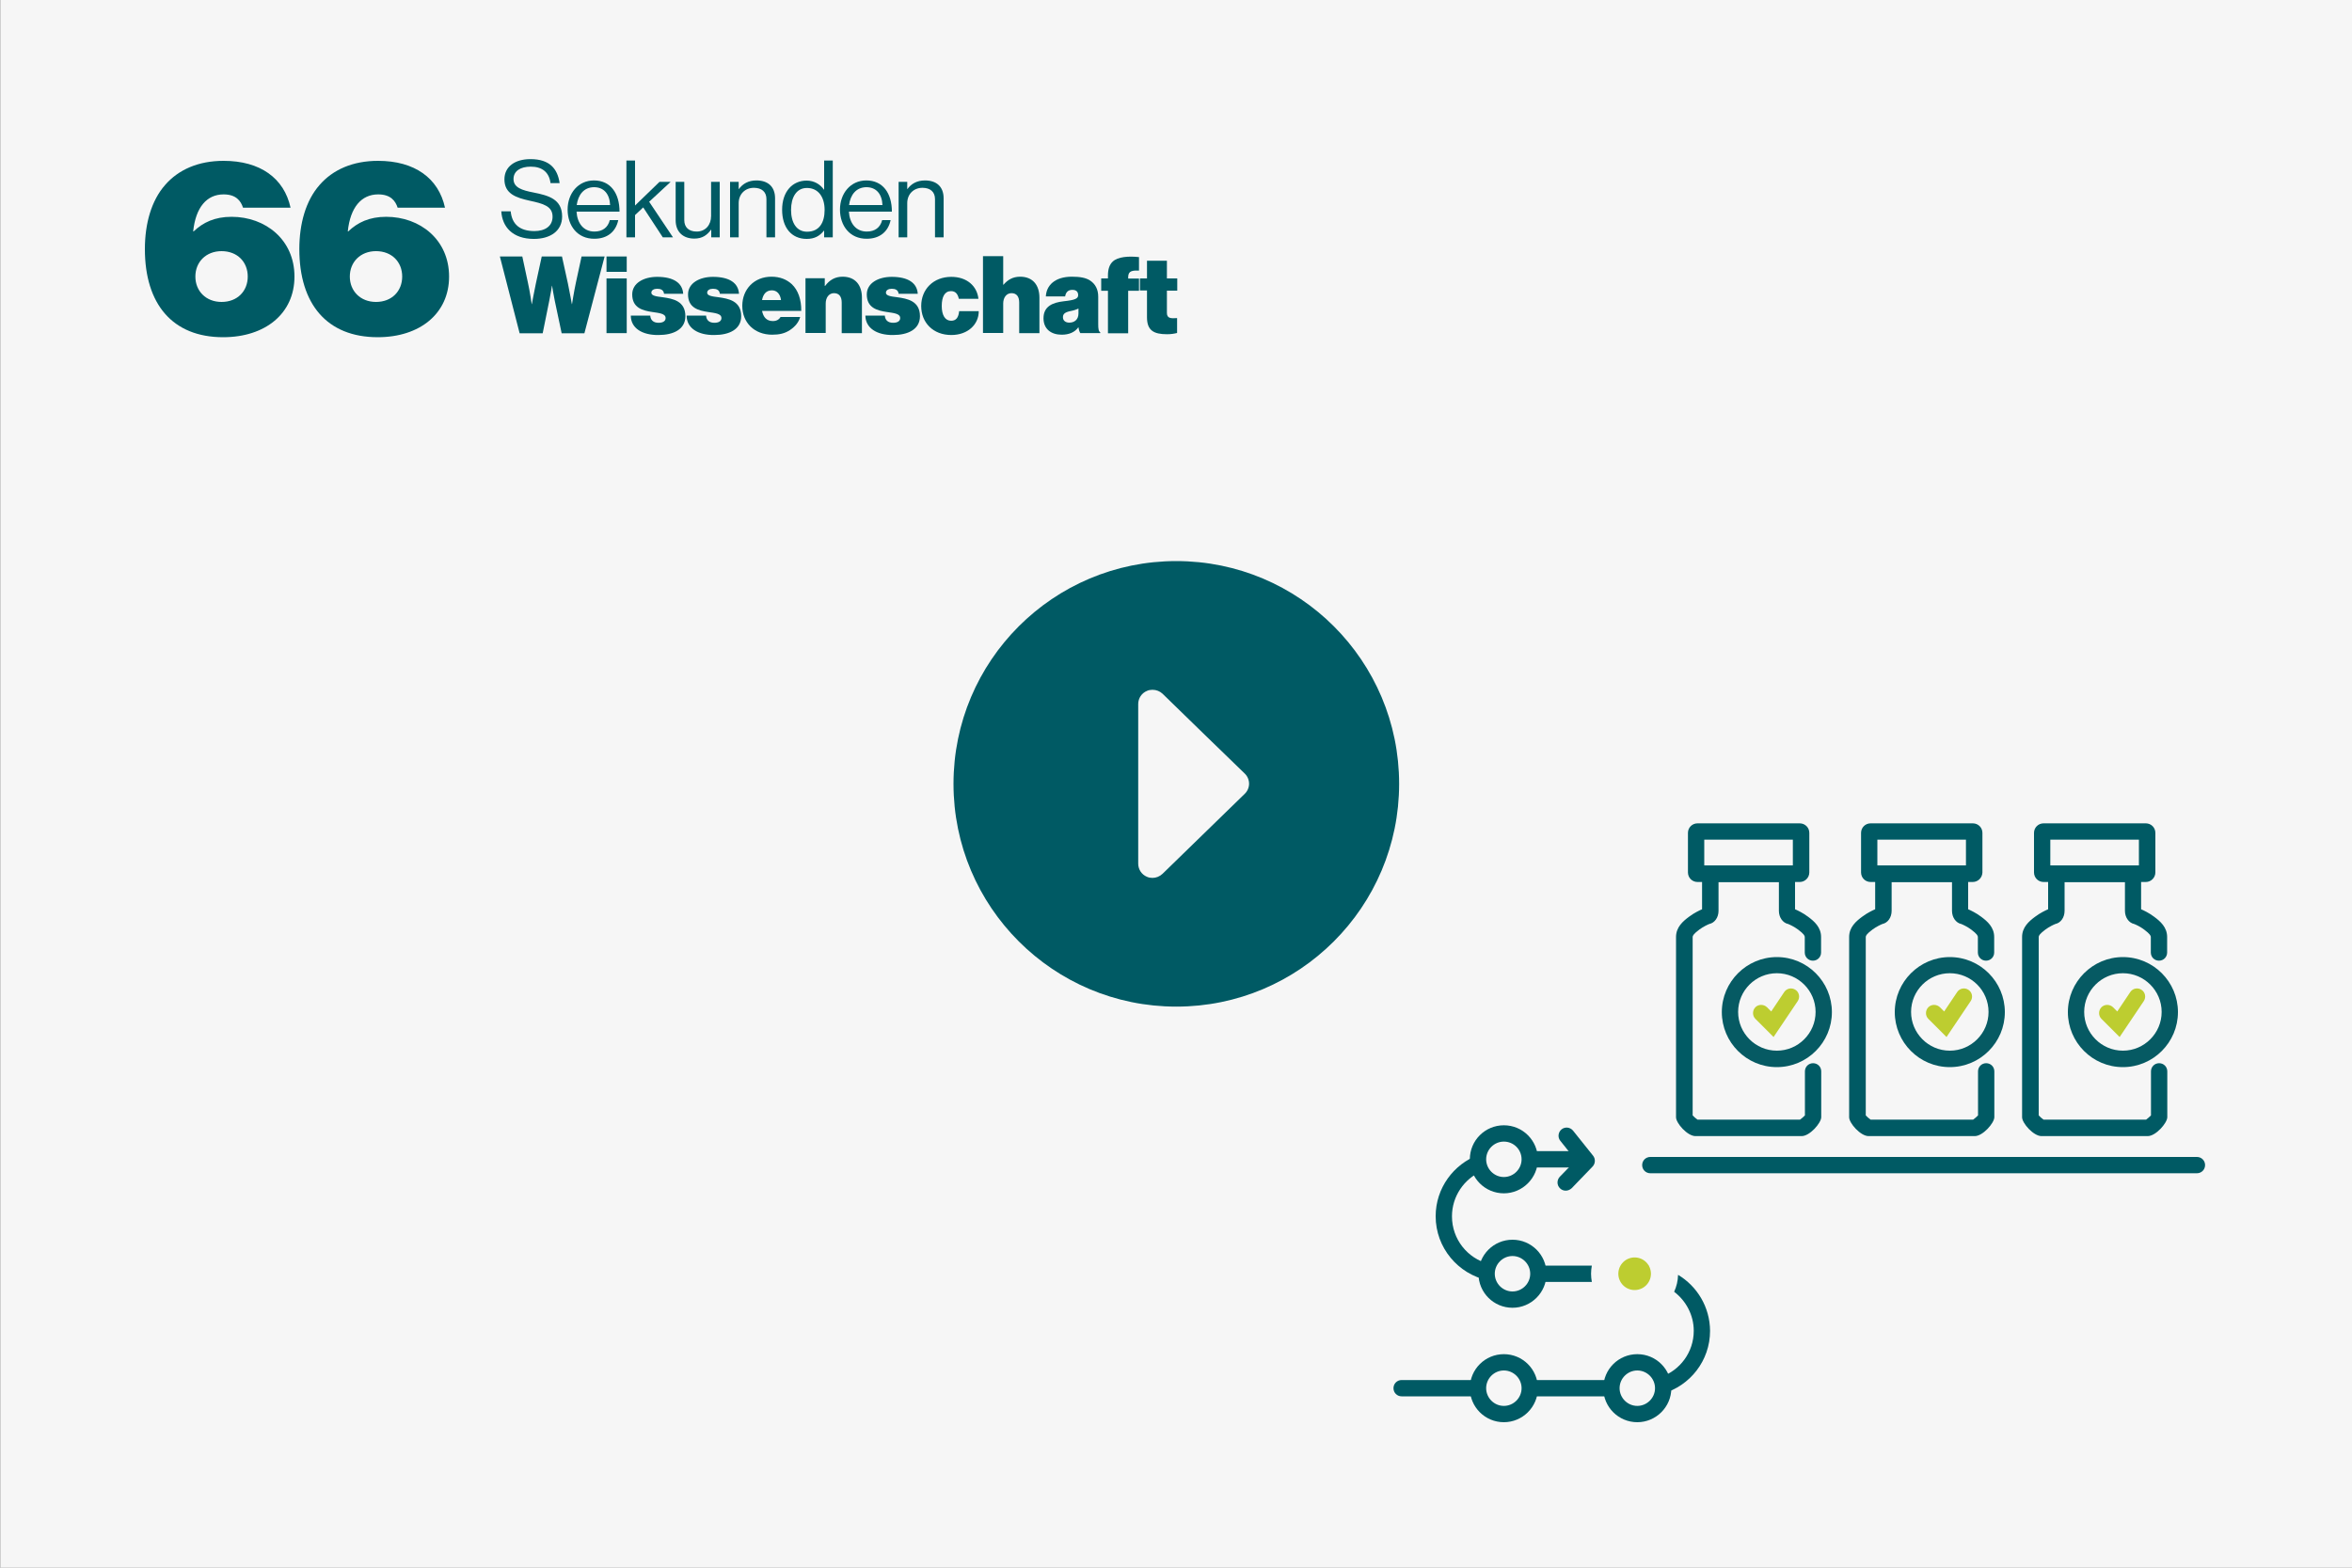 <?xml version="1.0" encoding="utf-8"?>
<!-- Generator: Adobe Illustrator 25.4.1, SVG Export Plug-In . SVG Version: 6.00 Build 0)  -->
<svg version="1.1" xmlns="http://www.w3.org/2000/svg" xmlns:xlink="http://www.w3.org/1999/xlink" x="0px" y="0px"
	 viewBox="0 0 1500 1000" style="enable-background:new 0 0 1500 1000;" xml:space="preserve">
<rect x="0" y="0" width="1500" height="1000" fill="#808080" stroke="none"/>
<style type="text/css">
	.st0{fill:#F6F6F6;}
	.st1{fill:none;}
	.st2{fill:#005A64;}
	.st3{fill:none;stroke:#025A64;stroke-width:12.644;stroke-linecap:round;stroke-miterlimit:10;}
	.st4{fill:none;stroke:#065A63;stroke-width:12.644;stroke-linecap:round;stroke-miterlimit:10;}
	.st5{fill:#BECD30;}
	.st6{fill:none;stroke:#025A64;stroke-width:12.644;stroke-linecap:round;stroke-linejoin:round;}
	.st7{fill:#FFFFFF;stroke:#025A64;stroke-width:12.644;stroke-linecap:round;stroke-linejoin:round;}
	.st8{fill:none;stroke:#BECD30;stroke-width:9.483;stroke-linecap:round;stroke-linejoin:round;}
	.st9{fill:none;stroke:#025A64;stroke-width:8.486;stroke-linecap:round;stroke-miterlimit:10;}
	.st10{fill:none;stroke:#065A63;stroke-width:8.486;stroke-linecap:round;stroke-miterlimit:10;}
	.st11{fill:none;stroke:#025A64;stroke-width:8.486;stroke-linecap:round;stroke-linejoin:round;}
	.st12{fill:#FFFFFF;stroke:#025A64;stroke-width:8.486;stroke-linecap:round;stroke-linejoin:round;}
	.st13{fill:none;stroke:#BECD30;stroke-width:6.365;stroke-linecap:round;stroke-linejoin:round;}
	.st14{fill:#BDCD30;}
	.st15{fill:#065A63;}
	.st16{fill:#FFFFFF;}
	.st17{fill:none;stroke:#035963;stroke-width:9.287;stroke-linecap:round;stroke-linejoin:round;stroke-miterlimit:10;}
	.st18{clip-path:url(#SVGID_00000079473740315269347760000013378941878349248185_);fill:#FFFFFF;}
	
		.st19{clip-path:url(#SVGID_00000079473740315269347760000013378941878349248185_);fill:none;stroke:#035963;stroke-width:9.287;stroke-linecap:round;stroke-linejoin:round;stroke-miterlimit:10;}
	.st20{clip-path:url(#SVGID_00000044858874467531084230000012491118691727164804_);fill:#FFFFFF;}
	
		.st21{clip-path:url(#SVGID_00000044858874467531084230000012491118691727164804_);fill:none;stroke:#035963;stroke-width:9.287;stroke-linecap:round;stroke-linejoin:round;stroke-miterlimit:10;}
	.st22{clip-path:url(#SVGID_00000079447901483402380740000007045927330930351500_);fill:#FFFFFF;}
	
		.st23{clip-path:url(#SVGID_00000079447901483402380740000007045927330930351500_);fill:none;stroke:#035963;stroke-width:9.287;stroke-linecap:round;stroke-linejoin:round;stroke-miterlimit:10;}
	.st24{clip-path:url(#SVGID_00000154404034168215300420000013182087685905110929_);fill:#FFFFFF;}
	
		.st25{clip-path:url(#SVGID_00000154404034168215300420000013182087685905110929_);fill:none;stroke:#035963;stroke-width:9.287;stroke-linecap:round;stroke-linejoin:round;stroke-miterlimit:10;}
	
		.st26{clip-path:url(#SVGID_00000154404034168215300420000013182087685905110929_);fill:none;stroke:#BDCC30;stroke-width:5.858;stroke-linecap:round;stroke-linejoin:round;}
	
		.st27{clip-path:url(#SVGID_00000181047906653759395570000000474129333793896583_);fill:none;stroke:#035963;stroke-width:9.287;stroke-linecap:round;stroke-linejoin:round;stroke-miterlimit:10;}
	
		.st28{clip-path:url(#SVGID_00000142864960467812100960000003474411889952741764_);fill:none;stroke:#035963;stroke-width:9.287;stroke-linecap:round;stroke-linejoin:round;stroke-miterlimit:10;}
	
		.st29{clip-path:url(#SVGID_00000139972957298660559000000000575138925746364860_);fill:none;stroke:#035963;stroke-width:9.287;stroke-linecap:round;stroke-miterlimit:10;}
	
		.st30{clip-path:url(#SVGID_00000139972957298660559000000000575138925746364860_);fill:none;stroke:#BDCC30;stroke-width:10.702;stroke-linecap:round;stroke-linejoin:round;stroke-miterlimit:10;}
	.st31{clip-path:url(#SVGID_00000139972957298660559000000000575138925746364860_);fill:#BDCC30;}
	.st32{fill:none;stroke:#035963;stroke-width:10.03;stroke-linecap:round;stroke-linejoin:round;stroke-miterlimit:10;}
	.st33{clip-path:url(#SVGID_00000004539542862600409460000001443468653253000594_);fill:#FFFFFF;}
	
		.st34{clip-path:url(#SVGID_00000004539542862600409460000001443468653253000594_);fill:none;stroke:#035963;stroke-width:10.03;stroke-linecap:round;stroke-linejoin:round;stroke-miterlimit:10;}
	.st35{clip-path:url(#SVGID_00000038382839716581951970000009498583853007939466_);fill:#FFFFFF;}
	
		.st36{clip-path:url(#SVGID_00000038382839716581951970000009498583853007939466_);fill:none;stroke:#035963;stroke-width:10.03;stroke-linecap:round;stroke-linejoin:round;stroke-miterlimit:10;}
	.st37{clip-path:url(#SVGID_00000127757985386517884420000002098852449206180759_);fill:#FFFFFF;}
	
		.st38{clip-path:url(#SVGID_00000127757985386517884420000002098852449206180759_);fill:none;stroke:#035963;stroke-width:10.03;stroke-linecap:round;stroke-linejoin:round;stroke-miterlimit:10;}
	.st39{clip-path:url(#SVGID_00000173867009688207955890000017797884344928850845_);fill:#FFFFFF;}
	
		.st40{clip-path:url(#SVGID_00000173867009688207955890000017797884344928850845_);fill:none;stroke:#035963;stroke-width:10.03;stroke-linecap:round;stroke-linejoin:round;stroke-miterlimit:10;}
	
		.st41{clip-path:url(#SVGID_00000173867009688207955890000017797884344928850845_);fill:none;stroke:#BDCC30;stroke-width:6.327;stroke-linecap:round;stroke-linejoin:round;}
	
		.st42{clip-path:url(#SVGID_00000145738247163728190490000004062748883166812607_);fill:none;stroke:#035963;stroke-width:10.03;stroke-linecap:round;stroke-linejoin:round;stroke-miterlimit:10;}
	
		.st43{clip-path:url(#SVGID_00000065779561703135885180000001226923777957836705_);fill:none;stroke:#035963;stroke-width:10.03;stroke-linecap:round;stroke-linejoin:round;stroke-miterlimit:10;}
	
		.st44{clip-path:url(#SVGID_00000111902397498653479360000002941771760672232084_);fill:none;stroke:#035963;stroke-width:10.03;stroke-linecap:round;stroke-miterlimit:10;}
	
		.st45{clip-path:url(#SVGID_00000111902397498653479360000002941771760672232084_);fill:none;stroke:#BDCC30;stroke-width:11.558;stroke-linecap:round;stroke-linejoin:round;stroke-miterlimit:10;}
	.st46{clip-path:url(#SVGID_00000111902397498653479360000002941771760672232084_);fill:#BDCC30;}
	.st47{fill:none;stroke:#035963;stroke-width:6.321;stroke-linecap:round;stroke-linejoin:round;stroke-miterlimit:10;}
	.st48{clip-path:url(#SVGID_00000063596927828236839300000015518640309772400001_);fill:#FFFFFF;}
	
		.st49{clip-path:url(#SVGID_00000063596927828236839300000015518640309772400001_);fill:none;stroke:#035963;stroke-width:6.321;stroke-linecap:round;stroke-linejoin:round;stroke-miterlimit:10;}
	.st50{clip-path:url(#SVGID_00000084492510521115932130000014429511604371717020_);fill:#FFFFFF;}
	
		.st51{clip-path:url(#SVGID_00000084492510521115932130000014429511604371717020_);fill:none;stroke:#035963;stroke-width:6.321;stroke-linecap:round;stroke-linejoin:round;stroke-miterlimit:10;}
	.st52{clip-path:url(#SVGID_00000138564638652323353300000004309491129027981186_);fill:#FFFFFF;}
	
		.st53{clip-path:url(#SVGID_00000138564638652323353300000004309491129027981186_);fill:none;stroke:#035963;stroke-width:6.321;stroke-linecap:round;stroke-linejoin:round;stroke-miterlimit:10;}
	.st54{clip-path:url(#SVGID_00000098199370390519940110000013732099841367219352_);fill:#FFFFFF;}
	
		.st55{clip-path:url(#SVGID_00000098199370390519940110000013732099841367219352_);fill:none;stroke:#035963;stroke-width:6.321;stroke-linecap:round;stroke-linejoin:round;stroke-miterlimit:10;}
	
		.st56{clip-path:url(#SVGID_00000098199370390519940110000013732099841367219352_);fill:none;stroke:#BDCC30;stroke-width:3.987;stroke-linecap:round;stroke-linejoin:round;}
	
		.st57{clip-path:url(#SVGID_00000013159621574316211870000008490928211721059203_);fill:none;stroke:#035963;stroke-width:6.321;stroke-linecap:round;stroke-linejoin:round;stroke-miterlimit:10;}
	
		.st58{clip-path:url(#SVGID_00000028309301033650960670000008394160010499018383_);fill:none;stroke:#035963;stroke-width:6.321;stroke-linecap:round;stroke-linejoin:round;stroke-miterlimit:10;}
	
		.st59{clip-path:url(#SVGID_00000002362526941892522920000016706775864655749304_);fill:none;stroke:#035963;stroke-width:6.321;stroke-linecap:round;stroke-miterlimit:10;}
	
		.st60{clip-path:url(#SVGID_00000002362526941892522920000016706775864655749304_);fill:none;stroke:#BDCC30;stroke-width:7.284;stroke-linecap:round;stroke-linejoin:round;stroke-miterlimit:10;}
	.st61{clip-path:url(#SVGID_00000002362526941892522920000016706775864655749304_);fill:#BDCC30;}
	.st62{fill:none;stroke:#005A64;stroke-width:12.821;stroke-linecap:round;stroke-linejoin:round;stroke-miterlimit:10;}
	.st63{fill:#005A64;stroke:#005A64;stroke-width:7.051;stroke-linecap:round;stroke-linejoin:round;stroke-miterlimit:10;}
	.st64{fill:none;stroke:#BDCD30;stroke-width:8.334;stroke-linecap:round;stroke-linejoin:round;}
	.st65{fill:none;stroke:#005A64;stroke-width:8.334;stroke-linecap:round;stroke-linejoin:round;}
	.st66{fill:none;stroke:#BDCD30;stroke-width:6.54;stroke-miterlimit:10;}
	.st67{fill:#025A64;}
	.st68{fill:none;stroke:#005A64;stroke-width:8.026;stroke-linecap:round;stroke-linejoin:round;stroke-miterlimit:10;}
	.st69{fill:#005A64;stroke:#005A64;stroke-width:4.414;stroke-linecap:round;stroke-linejoin:round;stroke-miterlimit:10;}
	.st70{fill:none;stroke:#BDCD30;stroke-width:5.217;stroke-linecap:round;stroke-linejoin:round;}
	.st71{fill:none;stroke:#005A64;stroke-width:5.217;stroke-linecap:round;stroke-linejoin:round;}
	.st72{fill:none;stroke:#BDCD30;stroke-width:4.094;stroke-miterlimit:10;}
	.st73{display:none;}
	.st74{display:inline;fill:none;stroke:#005A64;stroke-width:0.894;stroke-miterlimit:10;}
	.st75{display:inline;fill:none;stroke:#005A64;stroke-width:0.74;stroke-miterlimit:10;}
	.st76{display:inline;fill:none;stroke:#005A64;stroke-miterlimit:10;}
	.st77{fill:none;stroke:#005A64;stroke-width:13.909;stroke-linecap:round;stroke-miterlimit:10;}
	.st78{fill:#FFFFFF;stroke:#005A64;stroke-width:13.909;stroke-linecap:round;stroke-miterlimit:10;}
	.st79{fill:none;stroke:#025A64;stroke-width:12.518;stroke-linecap:round;stroke-linejoin:round;stroke-miterlimit:10;}
	.st80{fill:none;stroke:#025A64;stroke-width:13.909;stroke-linecap:round;stroke-linejoin:round;stroke-miterlimit:10;}
	.st81{fill:none;stroke:#005A64;stroke-width:9.127;stroke-linecap:round;stroke-miterlimit:10;}
	.st82{fill:#FFFFFF;stroke:#005A64;stroke-width:9.127;stroke-linecap:round;stroke-miterlimit:10;}
	.st83{fill:none;stroke:#025A64;stroke-width:8.214;stroke-linecap:round;stroke-linejoin:round;stroke-miterlimit:10;}
	.st84{fill:none;stroke:#025A64;stroke-width:9.127;stroke-linecap:round;stroke-linejoin:round;stroke-miterlimit:10;}
</style>
<g id="Text">
	<rect x="0.2" y="0" class="st0" width="1500" height="1000"/>
	<g>
		<circle class="st2" cx="750.2" cy="500" r="142.1"/>
		<g>
			<path class="st0" d="M735,555.5c-0.6,0-1.2-0.1-1.8-0.4c-1.7-0.7-2.8-2.4-2.8-4.2V449.1c0-1.8,1.1-3.5,2.8-4.2
				c0.6-0.2,1.2-0.4,1.8-0.4c1.2,0,2.3,0.4,3.2,1.3l52.4,50.9c0.9,0.9,1.4,2,1.4,3.3s-0.5,2.4-1.4,3.3l-52.4,50.9
				C737.3,555,736.2,555.5,735,555.5z"/>
			<path class="st0" d="M735,449.1l26.2,25.5l26.2,25.5l-26.2,25.5L735,550.9V500V449.1 M735,440c-1.2,0-2.4,0.2-3.5,0.7
				c-3.4,1.4-5.6,4.7-5.6,8.4V500v50.9c0,3.7,2.2,7,5.6,8.4c1.1,0.5,2.3,0.7,3.5,0.7c2.3,0,4.6-0.9,6.4-2.6l26.2-25.5l26.2-25.5
				c1.8-1.7,2.8-4.1,2.8-6.5s-1-4.8-2.8-6.5L767.6,468l-26.2-25.5C739.7,440.9,737.4,440,735,440L735,440z"/>
		</g>
	</g>
	<g>
		<path class="st2" d="M92.4,158.9c0-16.2,4.1-30.9,12.9-40.9c8.5-9.8,21.2-15.4,37.3-15.4c23.3,0,38.6,11,42.7,29.9H155
			c-1.4-4.3-4.4-8.5-12.4-8.5c-10.7,0-17.8,8.2-19.4,23.6h0.3c6-5.7,13.4-9.3,24.2-9.3c21.6,0,40.1,14.6,40.1,38.1
			c0,23.6-18.6,38.7-45.5,38.7C110,215.1,92.4,193.9,92.4,158.9z M158,176.4c0-9.3-6.6-16.2-16.7-16.2c-9.9,0-16.7,6.9-16.7,16.2
			s6.8,16.2,16.7,16.2C151.4,192.6,158,185.7,158,176.4z"/>
		<path class="st2" d="M190.9,158.9c0-16.2,4.1-30.9,12.9-40.9c8.5-9.8,21.2-15.4,37.3-15.4c23.3,0,38.6,11,42.7,29.9h-30.2
			c-1.4-4.3-4.4-8.5-12.4-8.5c-10.7,0-17.8,8.2-19.4,23.6h0.3c6-5.7,13.4-9.3,24.2-9.3c21.6,0,40.1,14.6,40.1,38.1
			c0,23.6-18.6,38.7-45.5,38.7C208.5,215.1,190.9,193.9,190.9,158.9z M256.5,176.4c0-9.3-6.6-16.2-16.7-16.2
			c-9.9,0-16.7,6.9-16.7,16.2s6.8,16.2,16.7,16.2C249.9,192.6,256.5,185.7,256.5,176.4z"/>
	</g>
	<g>
		<path class="st2" d="M318.8,163.6h14.3l3.6,16.8c1.2,5.3,2.4,13.6,2.4,13.6h0.1c0,0,1.3-7.3,2.5-12.9l3.8-17.5h12.9l3.8,17.3
			c1.2,5.7,2.5,13.1,2.5,13.1h0.1c0,0,1.3-8.3,2.5-13.8l3.6-16.6h14.7l-12.9,49h-14.5l-4.4-20.8c-0.9-4.2-1.7-9.5-1.7-9.5H352
			c0,0-0.8,5.3-1.7,9.5l-4.2,20.8h-14.7L318.8,163.6z"/>
		<path class="st2" d="M386.8,163.6h12.9v9.8h-12.9V163.6z M386.8,177.6h12.9v34.9h-12.9V177.6z"/>
		<path class="st2" d="M402.3,201.3h12.4c0.2,2.9,2,4.6,5.3,4.6c2.5,0,4.5-0.9,4.5-3c0-2.9-4-3.2-8.6-3.9
			c-5.9-0.9-12.7-2.5-12.7-11.2c0-7.2,7.3-11.2,15.9-11.2c10.6,0,16.2,4,16.6,10.8h-12.2c-0.3-2.6-2.3-3.2-4.4-3.2
			c-1.9,0-3.7,0.8-3.7,2.5c0,2,3.2,2.4,7.2,2.9c6.4,0.9,14.5,2.3,14.5,12.1c0,8.4-7.6,12-17.2,12
			C409.5,213.8,402.3,209.3,402.3,201.3z"/>
		<path class="st2" d="M437.9,201.3h12.4c0.2,2.9,2,4.6,5.3,4.6c2.5,0,4.5-0.9,4.5-3c0-2.9-4-3.2-8.6-3.9
			c-5.9-0.9-12.7-2.5-12.7-11.2c0-7.2,7.3-11.2,15.9-11.2c10.6,0,16.2,4,16.6,10.8h-12.2c-0.3-2.6-2.3-3.2-4.4-3.2
			c-1.9,0-3.7,0.8-3.7,2.5c0,2,3.2,2.4,7.2,2.9c6.4,0.9,14.5,2.3,14.5,12.1c0,8.4-7.6,12-17.2,12
			C445.1,213.8,437.9,209.3,437.9,201.3z"/>
		<path class="st2" d="M473.4,195.1c0-10.6,7.6-18.6,18.6-18.6c5.5,0,9.7,1.8,12.9,4.7c4.2,3.9,6.2,10.1,6.1,17.1H486
			c0.8,4,2.9,6.5,6.9,6.5c2.3,0,3.9-0.9,4.9-2.6h12.5c-0.8,3.2-3.2,6.2-6.6,8.4c-3.2,2.1-6.7,2.9-11.2,2.9
			C481,213.5,473.4,205.7,473.4,195.1z M486,191.4h12.1c-0.5-3.9-2.7-6.2-5.8-6.2C488.7,185.2,486.7,187.6,486,191.4z"/>
		<path class="st2" d="M526,182.4h0.2c2.8-3.8,6.4-5.9,11.2-5.9c8.1,0,12.3,5.4,12.3,13.4v22.6h-12.9v-19.5c0-3.6-1.5-6-4.9-6
			c-3.3,0-5.3,2.9-5.3,6.6v18.8h-12.9v-34.9H526V182.4z"/>
		<path class="st2" d="M551.9,201.3h12.4c0.2,2.9,2,4.6,5.3,4.6c2.5,0,4.5-0.9,4.5-3c0-2.9-4-3.2-8.6-3.9
			c-5.9-0.9-12.7-2.5-12.7-11.2c0-7.2,7.3-11.2,15.9-11.2c10.6,0,16.2,4,16.6,10.8h-12.2c-0.3-2.6-2.3-3.2-4.4-3.2
			c-1.9,0-3.7,0.8-3.7,2.5c0,2,3.2,2.4,7.2,2.9c6.4,0.9,14.5,2.3,14.5,12.1c0,8.4-7.6,12-17.2,12C559.2,213.8,552,209.3,551.9,201.3
			z"/>
		<path class="st2" d="M587.5,195.2c0-10.6,7.7-18.6,19.2-18.6c9.9,0,16.4,5.8,17.3,14h-12.5c-0.7-3.2-2.2-4.9-5-4.9
			c-4,0-5.9,3.6-5.9,9.5c0,5.8,2.1,9.4,6,9.4c3.2,0,4.7-2.1,5.1-6.1h12.5c0,8.6-7.1,15.2-17.5,15.2
			C595.1,213.7,587.5,205.8,587.5,195.2z"/>
		<path class="st2" d="M639.8,181.6h0.2c2.6-3,5.8-5.1,10.6-5.1c8.1,0,12.3,5.4,12.3,13.4v22.6H650v-19.5c0-3.6-1.5-6-4.9-6
			c-3.3,0-5.3,2.9-5.3,6.6v18.8h-12.9v-49h12.9V181.6z"/>
		<path class="st2" d="M687.8,208.8h-0.1c-2.3,3.2-6,4.7-10.6,4.7c-6.7,0-11.6-3.6-11.6-10.5c0-7.7,6-10,12.7-10.8
			c7.4-0.8,9.4-1.7,9.4-3.9c0-1.9-0.9-3.4-3.7-3.4c-2.8,0-4.2,1.6-4.6,4.2h-12.3c0.3-6.9,5.6-12.6,16.6-12.6c5.3,0,8.8,0.7,11.4,2.3
			c3.6,2.3,5.4,5.8,5.4,10.5v17.5c0,2.9,0.2,4.5,1.3,5.2v0.5h-12.7C688.5,211.8,688.1,210.7,687.8,208.8z M687.8,199.9v-3.1
			c-1.2,0.6-2.8,1.2-5,1.6c-3.8,0.8-4.9,1.9-4.9,4c0,2.3,1.9,3.4,4,3.4C685,205.8,687.8,204.1,687.8,199.9z"/>
		<path class="st2" d="M702.3,177.6h4.3v-1.9c0-4,1-6.9,3-8.8c3.3-3.2,10.3-3.6,16.8-2.9v8.6c-4-0.1-6.9,0-6.9,4.2v0.9h6.9v7.8h-6.9
			v27.1h-12.9v-27.1h-4.3V177.6z"/>
		<path class="st2" d="M727,177.6h4.5v-11.3h12.7v11.3h6.6v7.8h-6.6v14.2c0,3.5,2.5,3.6,6.5,3.3v9.5c-2,0.5-4,0.8-6.4,0.8
			c-8.5,0-12.8-2.4-12.8-10.8v-17.1H727V177.6z"/>
	</g>
	<g>
		<path class="st2" d="M319.7,134.8h6c0.8,8.3,5.9,12.6,15.1,12.6c6.8,0,11.6-3.1,11.6-9.2c0-6.7-5.9-8.3-14.7-10.2
			c-8.6-1.9-16-4.4-16-13.6c0-8.1,6.7-12.9,16.6-12.9c12.3,0,17.3,6.2,18.6,15.3h-5.8c-0.9-7-5.4-10.5-12.6-10.5
			c-6.6,0-11,2.8-11,7.9c0,5.5,5.5,7.2,12.8,8.6c9.5,1.9,18.2,4.2,18.2,15.3c0,9.2-7.5,14.3-18,14.3
			C326.9,152.4,320.3,144.7,319.7,134.8z"/>
		<path class="st2" d="M362,133.7c0-10.3,6.7-18.6,16.8-18.6c10.6,0,16.3,8.2,16.3,19.9h-27.4c0.4,7.2,4.3,12.7,11.4,12.7
			c5.1,0,8.6-2.5,9.8-7.3h5.4c-1.6,7.6-7.2,11.9-15.2,11.9C368.3,152.4,362,144,362,133.7z M367.8,130.8h21.3
			c-0.3-7.1-4-11.4-10.3-11.4C372.2,119.5,368.7,124.4,367.8,130.8z"/>
		<path class="st2" d="M410.2,132.3l-5.2,4.9v14.2h-5.5v-49h5.5v28.7l15.6-15.1h7.1L414,128.7l15.2,22.7h-6.5L410.2,132.3z"/>
		<path class="st2" d="M453.6,151.4v-4.9h-0.1c-2.5,3.4-5.5,5.7-10.7,5.7c-7.3,0-11.9-4.4-11.9-11.7V116h5.5v24.4
			c0,4.6,2.9,7.3,7.9,7.3c5.6,0,9.2-4.2,9.2-9.9V116h5.5v35.4H453.6z"/>
		<path class="st2" d="M471.1,120.6h0.1c2.5-3.4,6.1-5.5,11.2-5.5c7.4,0,11.9,4,11.9,11.4v24.9h-5.5V127c0-4.6-3-7.2-8-7.2
			c-5.6,0-9.7,4-9.7,9.8v21.8h-5.5V116h5.5V120.6z"/>
		<path class="st2" d="M498.8,133.8c0-11.8,6.8-18.6,15.6-18.6c5,0,8.8,2.5,11.1,5.8h0.1v-18.6h5.5v49h-5.5v-4.3h-0.1
			c-2.7,3.4-6,5.3-11,5.3C504.8,152.4,498.8,145.2,498.8,133.8z M525.9,133.9c0-8.2-4-14-11.3-14c-6.7,0-10.1,6-10.1,14
			c0,8,3.4,13.9,10.2,13.9C522.6,147.8,525.9,141.9,525.9,133.9z"/>
		<path class="st2" d="M535.7,133.7c0-10.3,6.7-18.6,16.8-18.6c10.6,0,16.3,8.2,16.3,19.9h-27.4c0.4,7.2,4.3,12.7,11.4,12.7
			c5.1,0,8.6-2.5,9.8-7.3h5.4c-1.6,7.6-7.2,11.9-15.2,11.9C542,152.4,535.7,144,535.7,133.7z M541.5,130.8h21.3
			c-0.3-7.1-4-11.4-10.3-11.4C545.9,119.5,542.3,124.4,541.5,130.8z"/>
		<path class="st2" d="M578.6,120.6h0.1c2.5-3.4,6.1-5.5,11.2-5.5c7.4,0,11.9,4,11.9,11.4v24.9h-5.5V127c0-4.6-3-7.2-8-7.2
			c-5.6,0-9.7,4-9.7,9.8v21.8h-5.5V116h5.5V120.6z"/>
	</g>
	<g>
		<g>
			<path class="st2" d="M1401.1,748.4h-348.6c-2.9,0-5.2-2.3-5.2-5.2s2.3-5.2,5.2-5.2h348.6c2.9,0,5.2,2.3,5.2,5.2
				S1404,748.4,1401.1,748.4z"/>
		</g>
		<g>
			<g>
				<path class="st2" d="M1147.8,562.6h-65.2c-3.4,0-6.1-2.7-6.1-6.1v-25.2c0-3.4,2.7-6.1,6.1-6.1h65.2c3.4,0,6.1,2.7,6.1,6.1v25.2
					C1153.9,559.9,1151.1,562.6,1147.8,562.6z M1086.9,552.2h56.5v-16.6h-56.5V552.2z"/>
			</g>
			<g>
				<path class="st2" d="M1149,724.7h-67.7c-5.2,0-12.4-8.3-12.4-12v-115c0-6.2,4.3-10,8.4-13c3.2-2.4,6.4-3.9,8.2-4.7l0-27.9h59.3
					v27.9c1.8,0.8,5,2.3,8.2,4.7c4.1,3,8.4,6.8,8.4,13v9.9c0,2.9-2.3,5.2-5.2,5.2s-5.2-2.3-5.2-5.2v-9.9c0-0.8-0.5-1.9-4.2-4.7
					c-2.7-2-5.4-3.2-6.4-3.6c-3.4-0.7-5.9-4.2-5.9-8.4v-18.4h-38.5v18.4c0,4.3-2.5,7.7-5.9,8.4c-1,0.4-3.7,1.6-6.4,3.6
					c-3.7,2.8-4.2,3.9-4.2,4.7v113.8c0.7,0.8,2.2,2.1,3.1,2.7h65.4c0.9-0.7,2.4-1.9,3.1-2.7v-28.1c0-2.9,2.3-5.2,5.2-5.2
					s5.2,2.3,5.2,5.2v29.3C1161.4,716.4,1154.2,724.7,1149,724.7z M1147.3,714.6L1147.3,714.6L1147.3,714.6z M1079,711.1
					 M1151.4,711.1L1151.4,711.1L1151.4,711.1z"/>
			</g>
			<g>
				<path class="st14" d="M1131.1,661.5l-11.6-11.6c-2-2-2-5.3,0-7.4c2-2,5.3-2,7.4,0l2.7,2.7l8.3-12.4c1.6-2.4,4.8-3,7.2-1.4
					c2.4,1.6,3,4.8,1.4,7.2L1131.1,661.5z"/>
			</g>
			<g>
				<path class="st15" d="M1133.2,680.7c-19.4,0-35.1-15.8-35.1-35.1s15.8-35.1,35.1-35.1c19.4,0,35.1,15.8,35.1,35.1
					S1152.6,680.7,1133.2,680.7z M1133.2,620.8c-13.6,0-24.7,11.1-24.7,24.7s11.1,24.7,24.7,24.7s24.7-11.1,24.7-24.7
					S1146.8,620.8,1133.2,620.8z"/>
			</g>
		</g>
		<g>
			<g>
				<path class="st2" d="M1258.1,562.6H1193c-3.4,0-6.1-2.7-6.1-6.1v-25.2c0-3.4,2.7-6.1,6.1-6.1h65.2c3.4,0,6.1,2.7,6.1,6.1v25.2
					C1264.2,559.9,1261.5,562.6,1258.1,562.6z M1197.3,552.2h56.5v-16.6h-56.5V552.2z"/>
			</g>
			<g>
				<path class="st2" d="M1259.4,724.7h-67.7c-5.2,0-12.4-8.3-12.4-12v-115c0-6.2,4.3-10,8.4-13c3.2-2.4,6.4-3.9,8.2-4.7l0-27.9
					h59.3v27.9c1.8,0.8,5,2.3,8.2,4.7c4.1,3,8.4,6.8,8.4,13v9.9c0,2.9-2.3,5.2-5.2,5.2c-2.9,0-5.2-2.3-5.2-5.2v-9.9
					c0-0.8-0.5-1.9-4.2-4.7c-2.7-2-5.4-3.2-6.4-3.6c-3.4-0.7-5.9-4.2-5.9-8.4v-18.4h-38.5v18.4c0,4.3-2.5,7.7-5.9,8.4
					c-1,0.4-3.7,1.6-6.4,3.6c-3.7,2.8-4.2,3.9-4.2,4.7v113.8c0.7,0.8,2.2,2.1,3.1,2.7h65.4c0.9-0.7,2.4-1.9,3.1-2.7v-28.1
					c0-2.9,2.3-5.2,5.2-5.2c2.9,0,5.2,2.3,5.2,5.2v29.3C1271.8,716.4,1264.6,724.7,1259.4,724.7z M1257.7,714.6L1257.7,714.6
					L1257.7,714.6z M1261.7,711.1L1261.7,711.1L1261.7,711.1z M1189.4,711.1"/>
			</g>
			<g>
				<path class="st14" d="M1241.4,661.5l-11.6-11.6c-2-2-2-5.3,0-7.4c2-2,5.3-2,7.4,0l2.7,2.7l8.3-12.4c1.6-2.4,4.8-3,7.2-1.4
					c2.4,1.6,3,4.8,1.4,7.2L1241.4,661.5z"/>
			</g>
			<g>
				<path class="st15" d="M1243.5,680.7c-19.4,0-35.1-15.8-35.1-35.1s15.8-35.1,35.1-35.1c19.4,0,35.1,15.8,35.1,35.1
					S1262.9,680.7,1243.5,680.7z M1243.5,620.8c-13.6,0-24.7,11.1-24.7,24.7s11.1,24.7,24.7,24.7s24.7-11.1,24.7-24.7
					S1257.2,620.8,1243.5,620.8z"/>
			</g>
		</g>
		<g>
			<g>
				<path class="st2" d="M1368.5,562.6h-65.2c-3.4,0-6.1-2.7-6.1-6.1v-25.2c0-3.4,2.7-6.1,6.1-6.1h65.2c3.4,0,6.1,2.7,6.1,6.1v25.2
					C1374.6,559.9,1371.8,562.6,1368.5,562.6z M1307.6,552.2h56.5v-16.6h-56.5V552.2z"/>
			</g>
			<g>
				<path class="st2" d="M1369.7,724.7h-67.7c-5.2,0-12.4-8.3-12.4-12v-115c0-6.2,4.3-10,8.4-13c3.2-2.4,6.4-3.9,8.2-4.7v-27.9h59.3
					v27.9c1.8,0.8,5,2.3,8.2,4.7c4.1,3,8.4,6.8,8.4,13v9.9c0,2.9-2.3,5.2-5.2,5.2c-2.9,0-5.2-2.3-5.2-5.2v-9.9
					c0-0.8-0.5-1.9-4.2-4.7c-2.6-2-5.4-3.2-6.4-3.6c-3.4-0.7-5.9-4.2-5.9-8.4v-18.4h-38.5v18.4c0,4.3-2.5,7.7-5.9,8.4
					c-1,0.4-3.7,1.6-6.4,3.6c-3.7,2.8-4.2,3.9-4.2,4.7v113.8c0.7,0.8,2.2,2.1,3.1,2.7h65.4c0.9-0.7,2.4-1.9,3.1-2.7v-28.1
					c0-2.9,2.3-5.2,5.2-5.2c2.9,0,5.2,2.3,5.2,5.2v29.3C1382.1,716.4,1374.9,724.7,1369.7,724.7z M1368.1,714.6L1368.1,714.6
					L1368.1,714.6z M1372.1,711.1L1372.1,711.1L1372.1,711.1z M1299.7,711.1"/>
			</g>
			<g>
				<path class="st14" d="M1351.8,661.5l-11.6-11.6c-2-2-2-5.3,0-7.4c2-2,5.3-2,7.4,0l2.7,2.7l8.3-12.4c1.6-2.4,4.8-3,7.2-1.4
					c2.4,1.6,3,4.8,1.4,7.2L1351.8,661.5z"/>
			</g>
			<g>
				<path class="st15" d="M1353.9,680.7c-19.4,0-35.1-15.8-35.1-35.1s15.8-35.1,35.1-35.1c19.4,0,35.1,15.8,35.1,35.1
					S1373.3,680.7,1353.9,680.7z M1353.9,620.8c-13.6,0-24.7,11.1-24.7,24.7s11.1,24.7,24.7,24.7s24.7-11.1,24.7-24.7
					S1367.5,620.8,1353.9,620.8z"/>
			</g>
		</g>
		<path class="st2" d="M959.1,907.2c-12,0-21.7-9.7-21.7-21.7c0-12,9.7-21.7,21.7-21.7c12,0,21.7,9.7,21.7,21.7
			C980.8,897.5,971,907.2,959.1,907.2z M959.1,874.2c-6.2,0-11.3,5.1-11.3,11.3c0,6.2,5.1,11.3,11.3,11.3c6.2,0,11.3-5.1,11.3-11.3
			C970.4,879.3,965.3,874.2,959.1,874.2z"/>
		<path class="st2" d="M1044.2,907.2c-12,0-21.7-9.7-21.7-21.7c0-12,9.7-21.7,21.7-21.7s21.7,9.7,21.7,21.7
			C1065.9,897.5,1056.1,907.2,1044.2,907.2z M1044.2,874.2c-6.2,0-11.3,5.1-11.3,11.3c0,6.2,5.1,11.3,11.3,11.3s11.3-5.1,11.3-11.3
			C1055.5,879.3,1050.4,874.2,1044.2,874.2z"/>
		<path class="st2" d="M964.6,834.2c-12,0-21.7-9.7-21.7-21.7c0-12,9.7-21.7,21.7-21.7c12,0,21.7,9.7,21.7,21.7
			C986.3,824.4,976.6,834.2,964.6,834.2z M964.6,801.2c-6.2,0-11.3,5.1-11.3,11.3c0,6.2,5.1,11.3,11.3,11.3
			c6.2,0,11.3-5.1,11.3-11.3C975.9,806.3,970.8,801.2,964.6,801.2z"/>
		<g>
			<g>
				<path class="st2" d="M1028.6,880.3h-54c0.5,1.6,0.9,3.4,0.9,5.2c0,1.8-0.4,3.6-0.9,5.2h54c-0.5-1.6-0.9-3.4-0.9-5.2
					C1027.7,883.7,1028.1,881.9,1028.6,880.3z"/>
				<path class="st2" d="M943.5,880.3h-49.6c-2.9,0-5.2,2.3-5.2,5.2s2.3,5.2,5.2,5.2h49.6c-0.5-1.6-0.9-3.4-0.9-5.2
					C942.6,883.7,942.9,881.9,943.5,880.3z"/>
				<path class="st2" d="M1050.6,807.3h-1.7c1,0,1.9,0.1,2.9,0.1C1051.4,807.3,1051,807.3,1050.6,807.3z"/>
				<path class="st2" d="M949.4,806.2c-13.5-3.5-23.4-15.7-23.4-30.3c0-12.8,7.7-23.8,18.7-28.7c-1.3-2.3-2.1-5-2.1-7.9
					c0-0.9,0.1-1.7,0.3-2.6c-15.9,5.9-27.3,21.2-27.3,39.1c0,20.1,14.3,36.9,33.3,40.9c-0.4-1.4-0.7-2.8-0.7-4.3
					C948.1,810.3,948.6,808.2,949.4,806.2z"/>
				<path class="st2" d="M974.6,744.7h28.3c2.9,0,5.2-2.3,5.2-5.2s-2.3-5.2-5.2-5.2h-28.3c0.6,1.6,0.9,3.4,0.9,5.2
					S975.2,743,974.6,744.7z"/>
				<path class="st16" d="M957.2,817.7c-1,0-1.9-0.1-2.9-0.1c0.4,0.1,0.8,0.1,1.2,0.1H957.2z"/>
			</g>
			<path class="st2" d="M959.1,761.2c-12,0-21.7-9.7-21.7-21.7c0-12,9.7-21.7,21.7-21.7c12,0,21.7,9.7,21.7,21.7
				C980.8,751.4,971,761.2,959.1,761.2z M959.1,728.2c-6.2,0-11.3,5.1-11.3,11.3c0,6.2,5.1,11.3,11.3,11.3c6.2,0,11.3-5.1,11.3-11.3
				C970.4,733.2,965.3,728.2,959.1,728.2z"/>
		</g>
		<g>
			<g>
				<path class="st2" d="M1070.2,813.2c-0.1,3.9-1,7.5-2.5,10.8c7.5,5.7,12.5,14.8,12.5,24.9c0,13.7-8.8,25.3-21.1,29.5
					c1,2.1,1.6,4.5,1.6,7c0,1.2-0.2,2.4-0.4,3.6c17.5-5,30.3-21,30.3-40.1C1090.5,833.8,1082.4,820.5,1070.2,813.2z"/>
				<path class="st2" d="M1015.2,807.3h-35.1c0.5,1.6,0.9,3.4,0.9,5.2c0,1.8-0.4,3.6-0.9,5.2h35.1c-0.3-1.7-0.5-3.4-0.5-5.2
					C1014.7,810.7,1014.9,809,1015.2,807.3z"/>
			</g>
			<circle class="st14" cx="1042.5" cy="812.5" r="10.4"/>
		</g>
		<g>
			<path class="st2" d="M998.5,759.5c-1.3,0-2.6-0.5-3.6-1.5c-2.1-2-2.1-5.3-0.1-7.4l10.2-10.5l-9.9-12.4c-1.8-2.2-1.4-5.5,0.8-7.3
				c2.2-1.8,5.5-1.4,7.3,0.8l12.8,16c1.6,2,1.5,5-0.3,6.9l-13.3,13.8C1001.2,759,999.9,759.5,998.5,759.5z"/>
		</g>
	</g>
</g>
<g id="Ebene_1">
</g>
<g id="Status">
</g>
<g id="Hilfsrahmen" class="st73">
</g>
<g id="a999053c-36df-4dc0-b00f-e9a82a50516d">
</g>
</svg>
